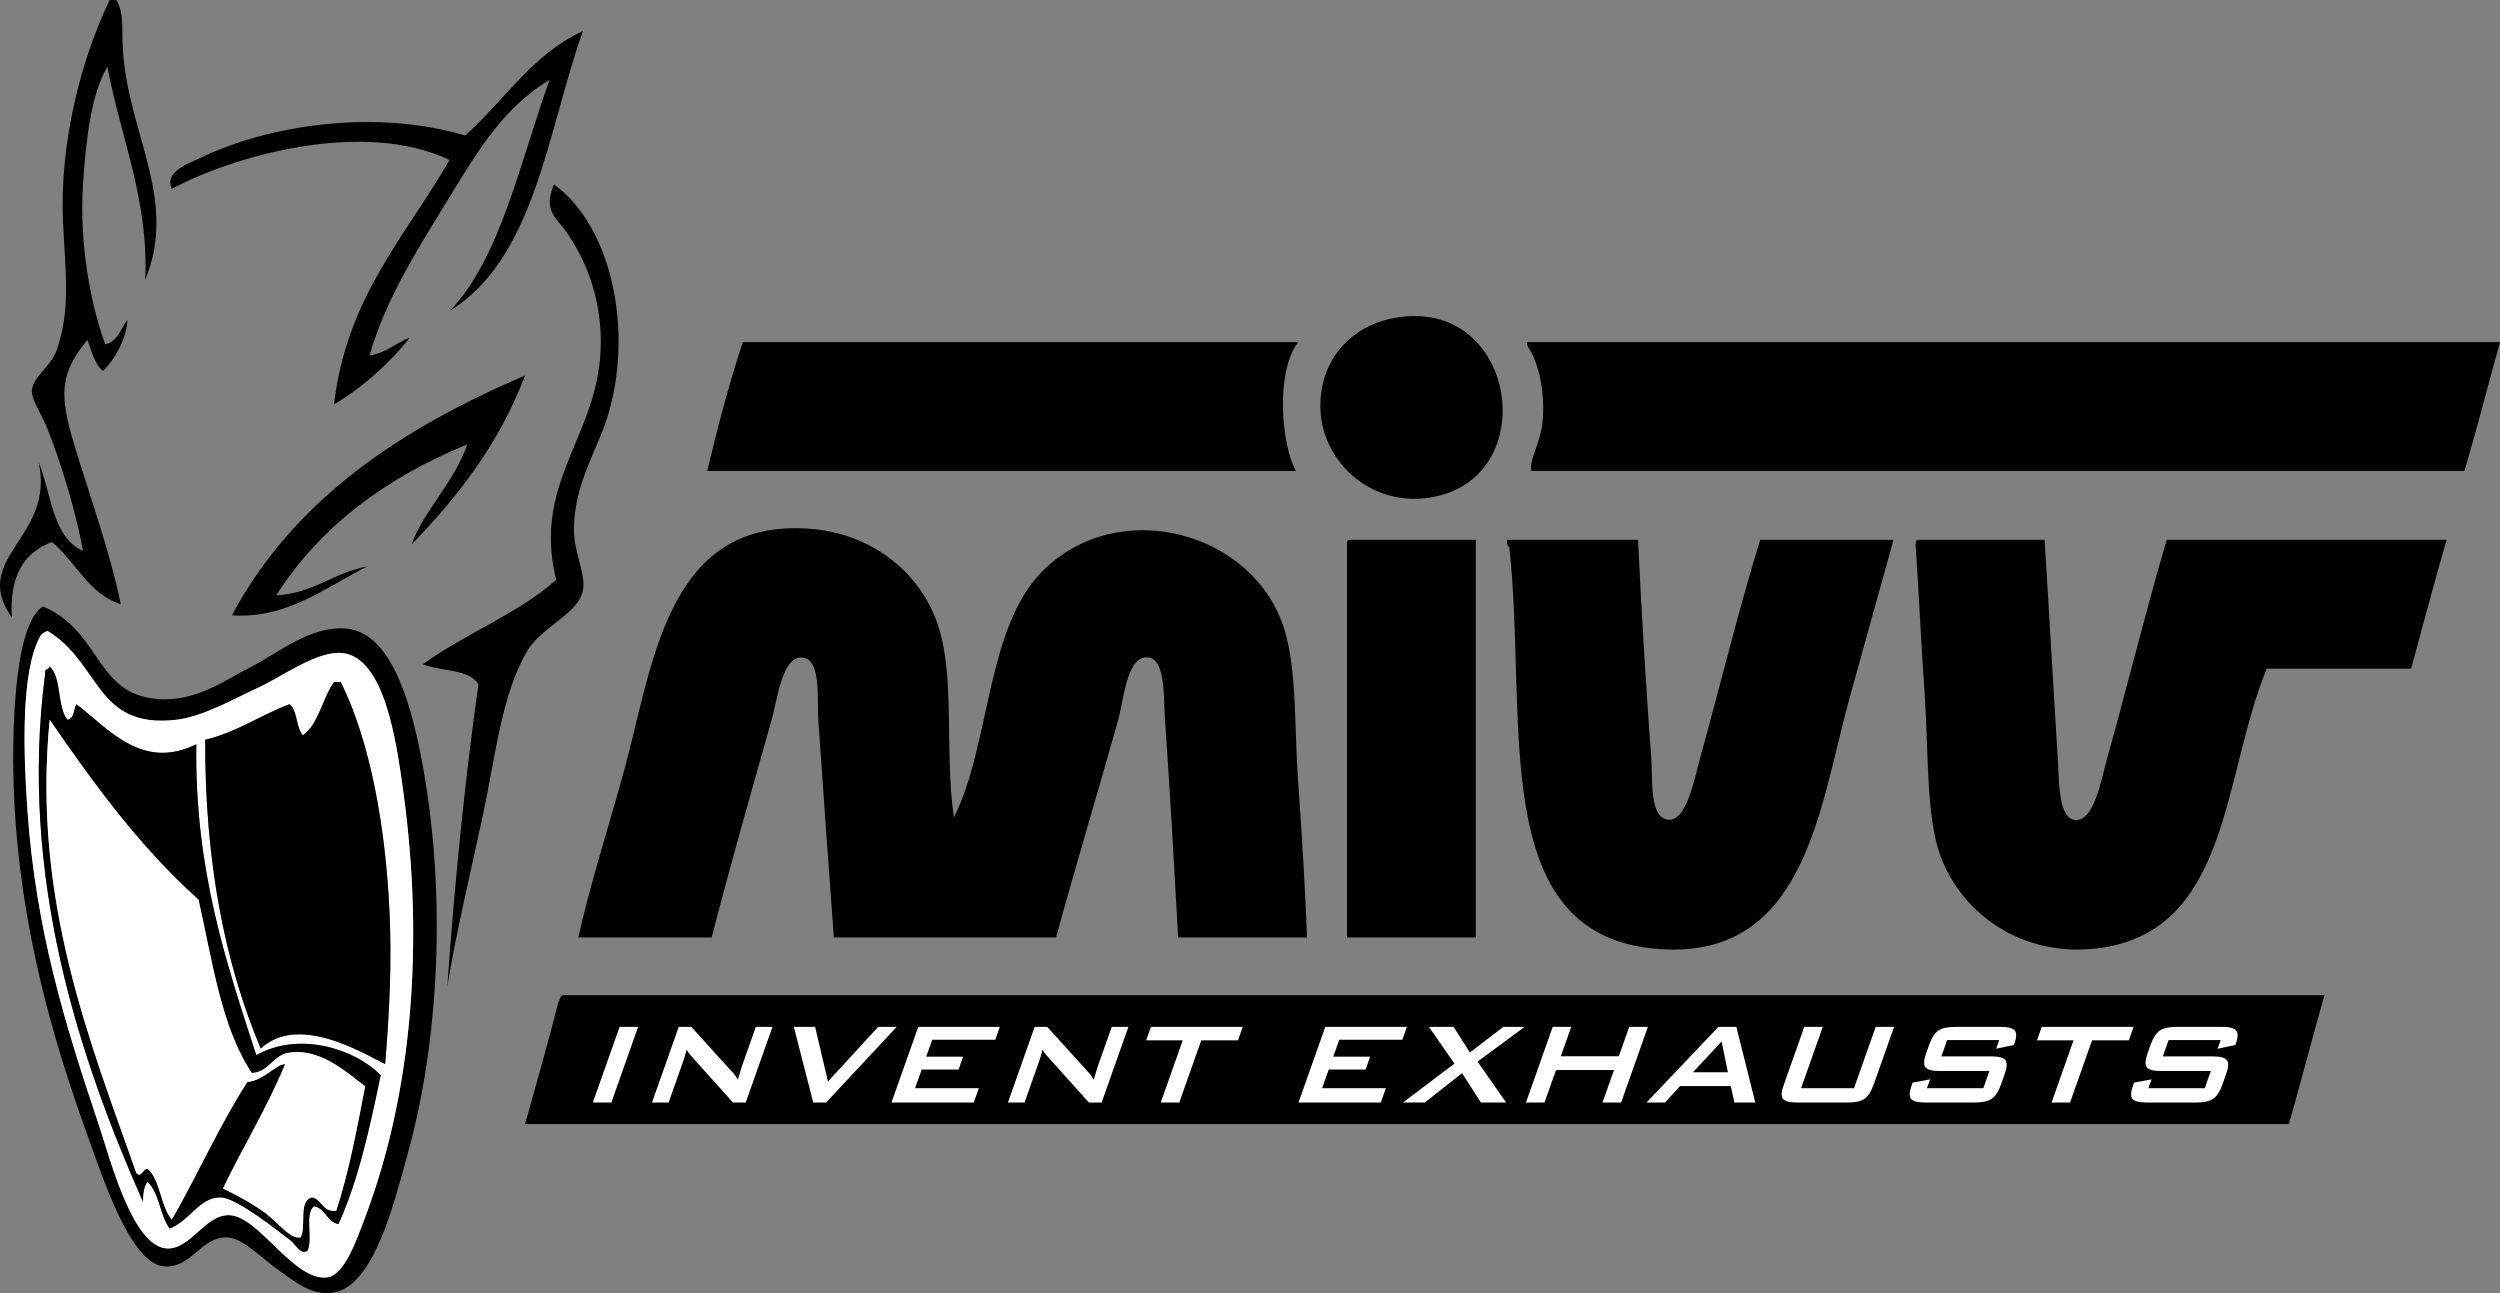<?xml version="1.0" encoding="UTF-8"?>
<svg xmlns="http://www.w3.org/2000/svg" xmlns:xlink="http://www.w3.org/1999/xlink" width="270.09pt" height="139.71pt" viewBox="0 0 270.09 139.71" version="1.1">
<rect x="0" y="0" width="270.09" height="139.71" fill="#808080" stroke="none"/>
<defs>
<g>
<symbol overflow="visible" id="glyph0-0">
<path style="stroke:none;" d="M -0.156 2.797 L 4.781 -11.172 L 13.125 -11.172 L 8.188 2.797 Z M 1.078 1.922 L 7.562 1.922 L 11.891 -10.281 L 5.406 -10.281 Z M 1.078 1.922 "/>
</symbol>
<symbol overflow="visible" id="glyph0-1">
<path style="stroke:none;" d="M 2.203 0 L 5.094 -8.172 L 7.094 -8.172 L 4.203 0 Z M 2.203 0 "/>
</symbol>
<symbol overflow="visible" id="glyph0-2">
<path style="stroke:none;" d="M 2.188 0 L 5.078 -8.172 L 6.438 -8.172 L 10.797 -3.359 C 10.949 -3.203 11.082 -3.051 11.188 -2.906 C 11.289 -2.758 11.383 -2.613 11.469 -2.469 C 11.602 -2.926 11.695 -3.25 11.75 -3.438 C 11.809 -3.633 11.859 -3.785 11.891 -3.891 L 13.406 -8.172 L 15.203 -8.172 L 12.312 0 L 10.938 0 L 6.406 -5.047 C 6.301 -5.18 6.207 -5.297 6.125 -5.391 C 6.051 -5.492 5.988 -5.602 5.938 -5.719 C 5.863 -5.469 5.793 -5.227 5.734 -5 C 5.672 -4.781 5.605 -4.586 5.547 -4.422 L 3.984 0 Z M 2.188 0 "/>
</symbol>
<symbol overflow="visible" id="glyph0-3">
<path style="stroke:none;" d="M 5.109 0 L 3.016 -8.172 L 5.312 -8.172 L 6.703 -2.266 L 12.125 -8.172 L 14.125 -8.172 L 6.5 0 Z M 5.109 0 "/>
</symbol>
<symbol overflow="visible" id="glyph0-4">
<path style="stroke:none;" d="M 2.203 0 L 5.094 -8.172 L 13.906 -8.172 L 13.422 -6.781 L 6.609 -6.781 L 5.953 -4.953 L 9.938 -4.953 L 9.453 -3.562 L 5.469 -3.562 L 4.75 -1.547 L 11.641 -1.547 L 11.094 0 Z M 2.203 0 "/>
</symbol>
<symbol overflow="visible" id="glyph0-5">
<path style="stroke:none;" d="M 8.578 -6.719 L 6.203 0 L 4.203 0 L 6.578 -6.719 L 2.625 -6.719 L 3.141 -8.172 L 13.062 -8.172 L 12.547 -6.719 Z M 8.578 -6.719 "/>
</symbol>
<symbol overflow="visible" id="glyph0-6">
<path style="stroke:none;" d=""/>
</symbol>
<symbol overflow="visible" id="glyph0-7">
<path style="stroke:none;" d="M 0.891 0 L 6.453 -4.203 L 3.703 -8.172 L 6.359 -8.172 L 8.125 -5.406 L 11.734 -8.172 L 14.031 -8.172 L 8.953 -4.422 L 12.031 0 L 9.312 0 L 7.281 -3.172 L 3.25 0 Z M 0.891 0 "/>
</symbol>
<symbol overflow="visible" id="glyph0-8">
<path style="stroke:none;" d="M 2.203 0 L 5.094 -8.172 L 7.094 -8.172 L 5.969 -5 L 12.234 -5 L 13.359 -8.172 L 15.375 -8.172 L 12.484 0 L 10.469 0 L 11.719 -3.516 L 5.453 -3.516 L 4.203 0 Z M 2.203 0 "/>
</symbol>
<symbol overflow="visible" id="glyph0-9">
<path style="stroke:none;" d="M 5.562 -3.266 L 9.344 -3.266 L 8.656 -6.594 Z M 0.547 0 L 8.312 -8.172 L 10.25 -8.172 L 12.297 0 L 10.047 0 L 9.641 -1.781 L 4.172 -1.781 L 2.547 0 Z M 0.547 0 "/>
</symbol>
<symbol overflow="visible" id="glyph0-10">
<path style="stroke:none;" d="M 7.094 -8.172 L 4.75 -1.547 L 10.469 -1.547 L 12.812 -8.172 L 14.797 -8.172 L 12.594 -1.938 C 12.32 -1.188 11.992 -0.676 11.609 -0.406 C 11.223 -0.133 10.613 0 9.781 0 L 4.328 0 C 3.504 0 2.988 -0.133 2.781 -0.406 C 2.582 -0.676 2.617 -1.188 2.891 -1.938 L 5.094 -8.172 Z M 7.094 -8.172 "/>
</symbol>
<symbol overflow="visible" id="glyph0-11">
<path style="stroke:none;" d="M 12.047 -6.75 L 6.422 -6.75 L 5.797 -4.984 L 11.156 -4.984 C 11.996 -4.984 12.52 -4.848 12.719 -4.578 C 12.926 -4.305 12.895 -3.801 12.625 -3.062 L 12.234 -1.938 C 11.961 -1.188 11.629 -0.676 11.234 -0.406 C 10.848 -0.133 10.23 0 9.391 0 L 4.078 0 C 3.234 0 2.707 -0.133 2.5 -0.406 C 2.301 -0.676 2.336 -1.188 2.609 -1.938 L 2.688 -2.156 L 4.578 -2.5 L 4.234 -1.547 L 10.328 -1.547 L 10.984 -3.406 L 5.609 -3.406 C 4.773 -3.406 4.258 -3.539 4.062 -3.812 C 3.863 -4.082 3.895 -4.594 4.156 -5.344 L 4.484 -6.25 C 4.742 -6.988 5.066 -7.492 5.453 -7.766 C 5.848 -8.035 6.461 -8.172 7.297 -8.172 L 12.188 -8.172 C 12.996 -8.172 13.508 -8.039 13.719 -7.781 C 13.934 -7.52 13.926 -7.051 13.688 -6.375 L 13.641 -6.219 L 11.719 -5.812 Z M 12.047 -6.75 "/>
</symbol>
</g>
<clipPath id="clip1">
  <path d="M 164 36 L 270.09 36 L 270.09 51 L 164 51 Z M 164 36 "/>
</clipPath>
<clipPath id="clip2">
  <path d="M 1 65 L 48 65 L 48 139.711 L 1 139.711 Z M 1 65 "/>
</clipPath>
</defs>
<g id="surface1">
<path style=" stroke:none;fill-rule:evenodd;fill:rgb(0%,0%,0%);fill-opacity:1;" d="M 60.809 107.52 L 251.125 107.52 C 249.805 112.121 248.598 116.832 247.285 121.441 L 56.727 121.441 C 57.945 117.059 59.207 112.723 60.328 108.242 C 60.531 108.047 60.469 107.586 60.809 107.52 "/>
<g style="fill:rgb(100%,100%,100%);fill-opacity:1;">
  <use xlink:href="#glyph0-1" x="61.845" y="119.112"/>
  <use xlink:href="#glyph0-2" x="68.251" y="119.112"/>
  <use xlink:href="#glyph0-3" x="82.748" y="119.112"/>
  <use xlink:href="#glyph0-4" x="94.109" y="119.112"/>
  <use xlink:href="#glyph0-2" x="106.704" y="119.112"/>
  <use xlink:href="#glyph0-5" x="121.201" y="119.112"/>
  <use xlink:href="#glyph0-6" x="131.627" y="119.112"/>
  <use xlink:href="#glyph0-4" x="138.083" y="119.112"/>
  <use xlink:href="#glyph0-7" x="150.678" y="119.112"/>
  <use xlink:href="#glyph0-8" x="162.656" y="119.112"/>
  <use xlink:href="#glyph0-9" x="177.336" y="119.112"/>
</g>
<g style="fill:rgb(100%,100%,100%);fill-opacity:1;">
  <use xlink:href="#glyph0-10" x="189.831" y="119.112"/>
  <use xlink:href="#glyph0-11" x="203.944" y="119.112"/>
  <use xlink:href="#glyph0-5" x="217.44" y="119.112"/>
  <use xlink:href="#glyph0-11" x="227.867" y="119.112"/>
</g>
<path style=" stroke:none;fill-rule:evenodd;fill:rgb(0%,0%,0%);fill-opacity:1;" d="M 12.566 0 C 13.438 1.418 13.125 3.164 13.285 5.52 C 13.914 14.617 19.246 21.59 15.688 30.242 C 16.09 21.52 13.008 14.848 11.605 7.199 C 9.832 10.199 9.266 15.223 8.969 19.922 C 8.562 26.312 9.762 32.777 11.367 37.199 C 12.738 36.895 13.027 35.504 13.766 34.562 C 13.746 36.301 12.461 38.852 11.129 40.082 C 10.199 39.328 9.918 37.93 9.445 36.723 C 6.461 40.328 6.395 42.676 8.008 48 C 9.648 53.418 11.996 59.977 13.047 65.281 C 9.496 64.113 8.203 60.684 5.605 58.562 C 2.57 59.684 0.996 62.27 1.285 66.723 C -3.305 60.234 6.004 58.117 4.168 49.922 C 5.57 53.316 5.637 58.055 8.969 59.52 C 8.305 55.805 6.832 50.641 5.125 46.32 C 4.562 44.887 3.414 43.23 3.445 42.242 C 3.5 40.719 5.453 39.652 6.086 37.922 C 7.684 33.559 7.047 29.125 6.809 24 C 6.41 15.504 8.758 6.402 11.848 0 "/>
<path style=" stroke:none;fill-rule:evenodd;fill:rgb(0%,0%,0%);fill-opacity:1;" d="M 59.848 19.922 C 66.066 24.391 68.523 35.746 65.605 45.121 C 64.473 48.773 61.965 52.352 62.008 57.359 C 62.027 59.727 63.328 62.059 62.969 63.84 C 62.469 66.312 58.531 67.695 56.969 70.32 C 54.184 74.984 53.512 81.832 52.168 88.082 C 50.758 94.633 49.277 100.77 48.328 106.562 C 49.043 96.234 50.211 84.281 51.688 73.922 C 50.652 72.238 47.602 72.566 45.688 71.762 C 50.223 68.457 55.938 66.332 60.086 62.641 C 57.336 51.484 65.379 46.75 64.887 36 C 64.691 31.758 63.316 28.168 61.285 25.199 C 60.09 23.453 58.637 22.82 59.848 19.922 "/>
<path style=" stroke:none;fill-rule:evenodd;fill:rgb(0%,0%,0%);fill-opacity:1;" d="M 150.809 34.32 C 163.539 32.148 166.59 50.621 155.605 53.52 C 148.535 55.387 142.523 49.938 142.648 43.68 C 142.75 38.434 146.309 35.09 150.809 34.32 "/>
<path style=" stroke:none;fill-rule:evenodd;fill:rgb(0%,0%,0%);fill-opacity:1;" d="M 80.246 36.961 L 140.246 36.961 C 137.785 40.188 138.41 48.02 140.008 50.883 L 76.406 50.883 C 77.543 46.098 78.781 41.418 80.246 36.961 "/>
<g clip-path="url(#clip1)" clip-rule="nonzero">
<path style=" stroke:none;fill-rule:evenodd;fill:rgb(0%,0%,0%);fill-opacity:1;" d="M 270.09 36.961 C 268.801 41.598 267.598 46.312 266.246 50.883 L 165.445 50.883 C 165.137 49.77 166.438 47.852 166.648 45.602 C 166.926 42.586 166.344 39.508 165.207 37.68 C 165.078 37.488 164.957 37.293 164.969 36.961 "/>
</g>
<path style=" stroke:none;fill-rule:evenodd;fill:rgb(0%,0%,0%);fill-opacity:1;" d="M 56.727 40.562 C 53.934 47.93 49.488 53.645 44.488 58.801 C 45.664 55.34 49.102 52.059 50.488 48 C 41.762 51.598 34.637 56.789 29.848 64.32 C 33.938 64.09 36.02 61.852 39.688 61.199 C 35.328 63.324 31.125 66.875 25.047 66.48 C 31.738 53.973 43.281 46.316 56.727 40.562 "/>
<path style=" stroke:none;fill-rule:evenodd;fill:rgb(0%,0%,0%);fill-opacity:1;" d="M 103.047 88.32 C 107.008 80.508 106.496 67.828 112.648 61.68 C 120.906 53.422 135.648 57.477 138.809 68.16 C 140.129 72.625 139.828 78.727 140.246 84.48 C 140.664 90.238 141.004 96.016 141.207 101.281 L 127.285 101.281 C 126.855 93.637 126.43 85.828 125.848 77.52 C 125.711 75.555 125.93 71.367 124.164 71.043 C 121.754 70.594 121.438 75.508 120.809 77.762 C 118.664 85.41 116.141 93.789 114.09 101.281 L 90.086 101.281 C 89.535 93.941 88.973 85.855 88.406 77.762 C 88.258 75.641 88.766 71.293 86.727 71.043 C 84.512 70.77 83.98 75.59 83.367 77.762 C 81.168 85.559 78.855 93.609 76.887 101.281 L 62.484 101.281 C 63.668 95.879 65.559 89.957 67.289 83.762 C 70.547 72.07 71.848 55.988 87.445 57.121 C 93.887 57.59 99.059 61.488 101.129 66.961 C 103.297 72.699 101.984 80.484 103.047 88.32 "/>
<path style=" stroke:none;fill-rule:evenodd;fill:rgb(0%,0%,0%);fill-opacity:1;" d="M 145.766 58.32 L 159.445 58.32 L 159.445 101.281 L 145.527 101.281 L 145.527 59.043 C 145.508 58.699 145.488 58.359 145.766 58.32 "/>
<path style=" stroke:none;fill-rule:evenodd;fill:rgb(0%,0%,0%);fill-opacity:1;" d="M 176.969 58.32 C 177.336 66.023 177.793 73.801 178.406 82.082 C 178.566 84.234 178.145 88.473 180.324 88.562 C 182.258 88.641 183.121 83.879 183.688 81.84 C 185.879 73.941 187.867 65.754 190.164 58.32 L 204.566 58.32 C 203.039 63.855 201.383 69.738 199.766 75.602 C 196.516 87.391 195.039 104.102 178.648 102.48 C 160.488 100.688 165.117 77.348 163.047 59.043 C 162.766 59.004 162.844 58.602 162.809 58.32 "/>
<path style=" stroke:none;fill-rule:evenodd;fill:rgb(0%,0%,0%);fill-opacity:1;" d="M 220.887 58.32 C 221.375 65.93 221.797 73.723 222.324 82.082 C 222.445 83.973 222.34 88.184 224.008 88.562 C 226.215 89.059 227.062 84.027 227.605 82.082 C 229.844 74.102 231.836 65.926 234.086 58.32 L 264.324 58.32 C 262.988 62.902 261.754 67.59 260.488 72.242 L 244.887 72.242 C 240.051 84.012 240.953 100.855 226.406 102.48 C 217.684 103.457 210.746 97.812 209.125 90.719 C 208.117 86.316 208.316 80.434 207.926 74.883 C 207.551 69.512 207.305 64.102 206.969 59.043 C 206.945 58.699 206.926 58.359 207.207 58.32 "/>
<g clip-path="url(#clip2)" clip-rule="nonzero">
<path style=" stroke:none;fill-rule:evenodd;fill:rgb(0%,0%,0%);fill-opacity:1;" d="M 2.969 87.602 C 3.879 100.59 7.098 110.871 10.648 121.441 C 11.898 125.164 14.316 134.77 18.086 134.879 C 20.617 134.957 22.195 131.156 24.805 131.281 C 28.016 131.438 31.797 138.5 35.367 138 C 37.195 137.746 38.453 134.16 39.445 131.52 C 44.469 118.195 45.891 102.172 43.527 85.203 C 42.797 79.953 41.527 71.121 37.047 70.559 C 34.387 70.227 30.453 73.094 28.168 74.16 C 25.289 75.5 21.938 77.422 19.047 77.762 C 10.285 78.789 10.875 71.602 5.125 68.16 C 4.844 68.277 4.582 68.418 4.406 68.641 C 2.191 72.422 2.547 81.617 2.969 87.602 M 4.648 65.52 C 10.57 68.016 10.359 74.27 15.926 75.363 C 20.582 76.273 24.02 73.629 27.207 72 C 30.055 70.547 33.648 67.5 37.527 67.922 C 42.664 68.48 44.68 77.258 45.688 82.801 C 48.215 96.719 47.469 112.434 44.008 124.801 C 42.602 129.82 40.395 139.168 35.848 139.68 C 33.465 139.949 31.652 138.301 29.848 137.039 C 28.391 136.023 26.238 133.746 24.566 133.68 C 21.691 133.57 20.629 137.172 17.605 136.801 C 14.012 136.359 11 126.93 9.445 122.641 C 5.715 112.328 2.18 100.215 1.527 86.16 C 1.242 80.078 1.379 67.492 4.648 65.52 "/>
</g>
<path style=" stroke:none;fill-rule:evenodd;fill:rgb(100%,100%,100%);fill-opacity:1;" d="M 42.086 98.641 C 41.66 89.215 39.973 80.039 36.809 73.68 L 36.086 73.68 C 34.824 75.457 34.473 78.145 32.727 79.441 C 31.961 78.609 32.168 76.801 31.285 76.082 C 28.133 77.246 25.652 79.086 22.168 79.922 C 22.129 93.078 24.281 104.047 28.168 113.281 C 32.109 109.613 38.703 113.469 41.605 114.961 C 42.066 109.605 42.332 104.004 42.086 98.641 M 4.887 72.723 C 1.984 94.711 8.641 114.465 15.445 129.84 C 15.43 128.945 15.547 128.18 15.926 127.68 C 17.242 128.844 17.258 131.309 18.328 132.719 C 20.551 131.867 21.52 129.332 23.848 129.363 C 25.566 129.383 29.969 132.945 31.285 133.922 C 31.922 134.391 32.5 135.641 33.207 135.121 C 33.855 133.93 32.855 131.09 33.926 130.32 C 35.215 130.551 35.277 132.008 36.566 132.242 C 38.719 127.516 39.941 121.855 41.129 116.16 C 38.215 113.203 32.191 111.438 27.688 114 C 24.418 103.91 21.02 93.949 21.207 80.402 C 15.297 83.344 11.59 78.578 8.246 76.082 C 7.949 76.664 8.043 77.637 7.285 77.762 C 6.137 76.348 6.695 73.234 5.367 72 C 5.344 72.379 4.754 72.188 4.887 72.723 M 4.406 68.641 C 4.582 68.418 4.844 68.277 5.125 68.16 C 10.875 71.602 10.285 78.789 19.047 77.762 C 21.938 77.422 25.289 75.5 28.168 74.16 C 30.453 73.094 34.387 70.227 37.047 70.559 C 41.527 71.121 42.793 79.953 43.527 85.203 C 45.891 102.172 44.469 118.195 39.445 131.52 C 38.453 134.16 37.191 137.746 35.367 138 C 31.793 138.5 28.016 131.438 24.809 131.281 C 22.195 131.156 20.617 134.957 18.086 134.879 C 14.316 134.77 11.898 125.164 10.648 121.441 C 7.098 110.871 3.879 100.59 2.969 87.602 C 2.547 81.617 2.191 72.422 4.406 68.641 "/>
<path style=" stroke:none;fill-rule:evenodd;fill:rgb(0%,0%,0%);fill-opacity:1;" d="M 14.727 126.719 C 15.359 127.453 15.535 125.746 16.168 126.48 C 17.363 127.844 17.391 130.379 18.566 131.762 C 21.363 126.879 23.715 121.547 26.727 116.879 C 28.461 116.773 29.781 114.98 30.809 114.961 C 28.84 119.715 26.273 123.867 24.086 128.402 C 25.539 129.086 27.223 130.004 28.648 131.039 C 30.035 132.051 31.344 133.93 32.488 133.68 C 33.113 132.469 32.211 129.727 33.688 129.363 C 34.852 129.555 34.781 130.988 36.328 130.801 C 37.688 126.641 38.555 121.988 39.449 117.363 C 37.445 115.855 34.484 113.094 31.047 113.762 C 29.508 114.062 28.973 115.867 27.207 115.922 C 23.918 111.047 22.949 103.859 21.449 97.199 C 15.191 91.613 10.191 84.777 5.367 77.762 C 3.457 97.234 9.738 112.562 14.727 126.719 M 5.367 72 C 6.695 73.234 6.137 76.348 7.289 77.762 C 8.043 77.637 7.949 76.664 8.246 76.082 C 11.59 78.578 15.297 83.344 21.207 80.402 C 21.02 93.949 24.414 103.91 27.688 114 C 32.191 111.438 38.215 113.203 41.129 116.16 C 39.941 121.855 38.723 127.516 36.566 132.242 C 35.277 132.008 35.215 130.551 33.926 130.32 C 32.855 131.09 33.855 133.93 33.207 135.121 C 32.5 135.641 31.922 134.391 31.285 133.922 C 29.969 132.945 25.566 129.383 23.848 129.363 C 21.52 129.332 20.551 131.867 18.328 132.719 C 17.258 131.309 17.242 128.844 15.926 127.68 C 15.547 128.18 15.43 128.945 15.449 129.84 C 8.641 114.465 1.984 94.711 4.887 72.719 C 4.754 72.188 5.344 72.379 5.367 72 "/>
<path style=" stroke:none;fill-rule:evenodd;fill:rgb(0%,0%,0%);fill-opacity:1;" d="M 41.605 114.961 C 38.703 113.469 32.109 109.613 28.168 113.281 C 24.281 104.047 22.129 93.078 22.168 79.922 C 25.652 79.086 28.133 77.246 31.285 76.082 C 32.168 76.801 31.961 78.609 32.727 79.441 C 34.473 78.148 34.824 75.457 36.086 73.68 L 36.809 73.68 C 39.973 80.039 41.66 89.215 42.086 98.641 C 42.332 104.004 42.066 109.605 41.605 114.961 "/>
<path style=" stroke:none;fill-rule:evenodd;fill:rgb(100%,100%,100%);fill-opacity:1;" d="M 5.367 77.762 C 10.191 84.777 15.195 91.613 21.449 97.199 C 22.949 103.859 23.922 111.047 27.207 115.922 C 28.973 115.867 29.508 114.059 31.047 113.762 C 34.484 113.094 37.445 115.855 39.449 117.359 C 38.555 121.988 37.688 126.641 36.328 130.801 C 34.781 130.988 34.852 129.555 33.688 129.359 C 32.211 129.727 33.113 132.469 32.488 133.68 C 31.344 133.93 30.035 132.051 28.648 131.043 C 27.223 130.004 25.535 129.086 24.086 128.402 C 26.273 123.867 28.84 119.715 30.809 114.961 C 29.781 114.98 28.461 116.773 26.727 116.883 C 23.715 121.551 21.363 126.879 18.566 131.762 C 17.391 130.379 17.363 127.844 16.168 126.48 C 15.535 125.746 15.359 127.453 14.727 126.719 C 9.738 112.559 3.453 97.23 5.367 77.762 "/>
<path style=" stroke:none;fill-rule:evenodd;fill:rgb(0%,0%,0%);fill-opacity:1;" d="M 44.246 36.48 C 42.465 38.859 39.238 41.871 36.086 43.68 C 37.449 32.082 43.836 25.508 48.566 17.281 C 39.152 12.805 25.062 16.906 18.566 20.402 C 17.723 18.52 20.387 17.668 21.688 17.039 C 29.062 13.48 40.559 11.754 50.246 14.641 C 54.492 10.887 57.477 5.871 62.969 3.359 C 59.09 14.363 57.781 27.938 48.566 33.602 C 54.004 28.078 56.254 17.285 59.367 8.641 C 54.191 11.668 51.18 17.043 48.086 22.082 C 45.043 27.043 41.645 32.391 39.926 38.402 C 41.734 38.129 42.734 37.051 44.246 36.48 "/>
</g>
</svg>
